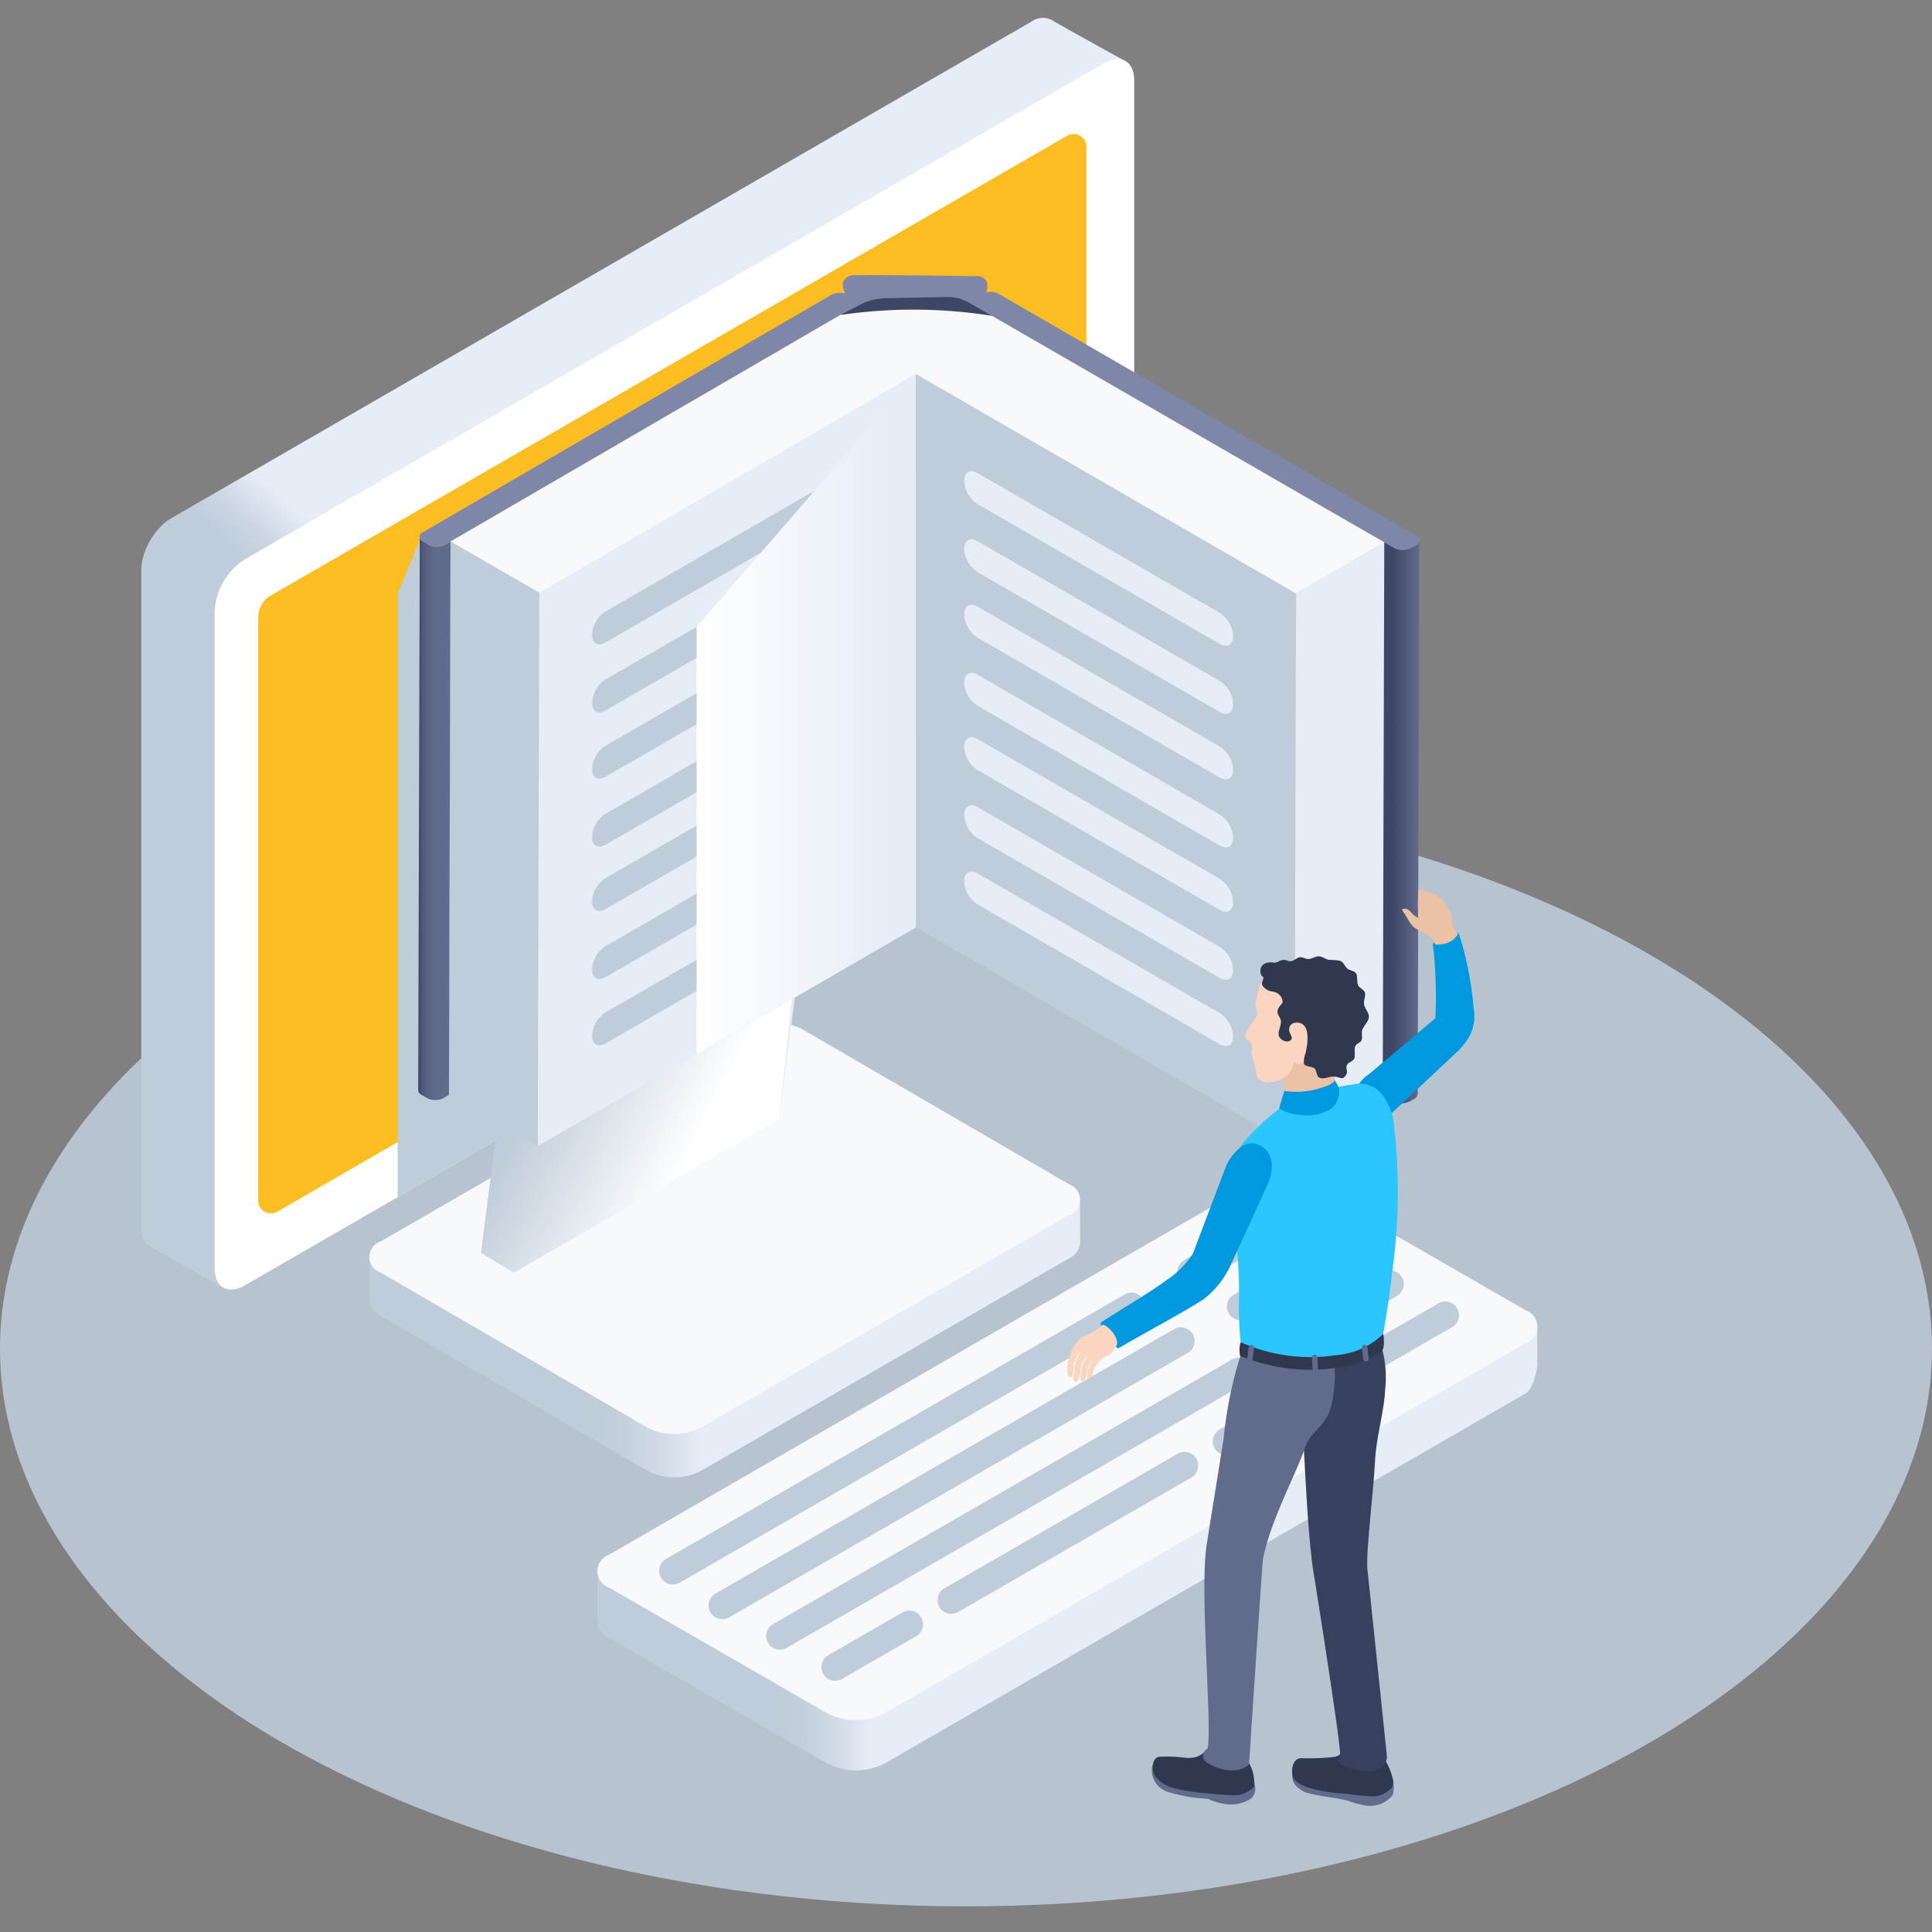 <svg xmlns="http://www.w3.org/2000/svg" xmlns:xlink="http://www.w3.org/1999/xlink" width="108.001" height="108" viewBox="0 0 108.001 108">
  <rect x="0" y="0" width="108.001" height="108" fill="#808080" stroke="none"/>
  <defs>
    <linearGradient id="linear-gradient" y1="0.5" x2="0.58" y2="0.5" gradientUnits="objectBoundingBox">
      <stop offset="0.327" stop-color="#bfccd9"/>
      <stop offset="0.38" stop-color="#c3d0dc"/>
      <stop offset="0.443" stop-color="#d2dce7"/>
      <stop offset="0.5" stop-color="#e6edf7"/>
      <stop offset="0.555" stop-color="#e6edf7"/>
      <stop offset="1" stop-color="#e6edf7"/>
    </linearGradient>
    <linearGradient id="linear-gradient-2" x1="0" y1="0.5" x2="0.936" y2="0.5" xlink:href="#linear-gradient"/>
    <linearGradient id="linear-gradient-3" x1="0.367" y1="0.626" x2="0.837" y2="-0.058" gradientUnits="objectBoundingBox">
      <stop offset="0.021" stop-color="#bfccd9"/>
      <stop offset="0.05" stop-color="#cad5e2"/>
      <stop offset="0.098" stop-color="#e6edf7"/>
    </linearGradient>
    <linearGradient id="linear-gradient-4" x1="0.688" y1="0.874" x2="-0.16" y2="0.07" gradientUnits="objectBoundingBox">
      <stop offset="0" stop-color="#fff"/>
      <stop offset="0.286" stop-color="#bfccd9"/>
    </linearGradient>
    <linearGradient id="linear-gradient-5" y1="0.5" x2="1" y2="0.5" gradientUnits="objectBoundingBox">
      <stop offset="0" stop-color="#3d4663"/>
      <stop offset="0.016" stop-color="#3f4865"/>
      <stop offset="0.136" stop-color="#4e5877"/>
      <stop offset="0.282" stop-color="#596283"/>
      <stop offset="0.484" stop-color="#5f698a"/>
      <stop offset="1" stop-color="#616b8c"/>
    </linearGradient>
    <linearGradient id="linear-gradient-6" y1="0.5" x2="1" y2="0.5" gradientUnits="objectBoundingBox">
      <stop offset="0" stop-color="#3d4663"/>
      <stop offset="1" stop-color="#616b8c"/>
    </linearGradient>
    <linearGradient id="linear-gradient-7" y1="0.5" x2="1" y2="0.5" gradientUnits="objectBoundingBox">
      <stop offset="0" stop-color="#fff"/>
      <stop offset="0.874" stop-color="#e6edf7"/>
    </linearGradient>
  </defs>
  <g id="グループ_373105" data-name="グループ 373105" transform="translate(-1040 -3204)">
    <path id="パス_404628" data-name="パス 404628" d="M0,0H108V108H0Z" transform="translate(1040 3204)" fill="none"/>
    <g id="グループ_32" data-name="グループ 32" transform="translate(922.656 3169.01)">
      <ellipse id="circle" cx="54" cy="31.178" rx="54" ry="31.178" transform="translate(117.344 79.2)" fill="#b7c4d0"/>
      <g id="PC" transform="translate(125.24 35.99)">
        <g id="keyboard" transform="translate(21.305 64.838)">
          <path id="パス_15" data-name="パス 15" d="M657.584,1180.841l-33.489,20.679a7.986,7.986,0,0,1-5.542,0l-.19-.109-11.992-6.907a.98.98,0,0,1,0-1.856l35.817-20.679a3.553,3.553,0,0,1,3.214,0l12.006,6.915.176.1A.98.98,0,0,1,657.584,1180.841Z" transform="translate(-605.706 -1168.522)" fill="#b7c4d0" style="mix-blend-mode: multiply;isolation: isolate"/>
          <path id="パス_16" data-name="パス 16" d="M728.355,1262.018V1259.2l-52.543,13.728v2.807a1.151,1.151,0,0,0,.666.9l12.182,7.007a3.553,3.553,0,0,0,3.214,0l35.817-20.679c.432-.249.653-1.313.664-1.64C728.354,1261.32,728.355,1262.027,728.355,1262.018Z" transform="translate(-671.619 -1250.9)" fill="url(#linear-gradient)"/>
          <path id="パス_17" data-name="パス 17" d="M727.689,1129.627l-1.5.868-4.646,2.683-29.667,17.129a3.551,3.551,0,0,1-3.214,0l-.19-.109-11.992-6.907a.98.98,0,0,1,0-1.856l30.178-17.423,5.638-3.256a2.726,2.726,0,0,1,.681-.27,3.587,3.587,0,0,1,2.533.27l12.006,6.915.176.1A.979.979,0,0,1,727.689,1129.627Z" transform="translate(-671.62 -1120.371)" fill="#f7f9fc"/>
          <g id="グループ_1" data-name="グループ 1" transform="translate(7.646 6.424)">
            <path id="パス_18" data-name="パス 18" d="M734.342,1244.12a.766.766,0,0,1-.384-1.43l25.634-14.783a.766.766,0,0,1,.766,1.328l-25.634,14.783A.763.763,0,0,1,734.342,1244.12Z" transform="translate(-733.575 -1227.805)" fill="#bfccd9"/>
          </g>
          <g id="グループ_2" data-name="グループ 2" transform="translate(36.619 1.537)">
            <path id="パス_19" data-name="パス 19" d="M1218.9,1150.574a.766.766,0,0,1-.383-1.43l5.134-2.961a.766.766,0,1,1,.766,1.328l-5.134,2.961A.762.762,0,0,1,1218.9,1150.574Z" transform="translate(-1218.136 -1146.08)" fill="#bfccd9"/>
          </g>
          <g id="グループ_3" data-name="グループ 3" transform="translate(10.413 8.359)">
            <path id="パス_20" data-name="パス 20" d="M780.623,1276.48a.766.766,0,0,1-.384-1.43l25.634-14.783a.766.766,0,1,1,.766,1.328l-25.634,14.783A.762.762,0,0,1,780.623,1276.48Z" transform="translate(-779.856 -1260.164)" fill="#bfccd9"/>
          </g>
          <g id="グループ_4" data-name="グループ 4" transform="translate(39.386 3.472)">
            <path id="パス_21" data-name="パス 21" d="M1265.185,1182.935a.766.766,0,0,1-.384-1.43l5.134-2.961a.766.766,0,1,1,.766,1.328l-5.134,2.961A.763.763,0,0,1,1265.185,1182.935Z" transform="translate(-1264.418 -1178.441)" fill="#bfccd9"/>
          </g>
          <g id="グループ_5" data-name="グループ 5" transform="translate(13.63 10.064)">
            <path id="パス_22" data-name="パス 22" d="M834.432,1305.011a.766.766,0,0,1-.383-1.43l25.634-14.783a.766.766,0,0,1,.766,1.328l-25.634,14.783A.762.762,0,0,1,834.432,1305.011Z" transform="translate(-833.664 -1288.695)" fill="#bfccd9"/>
          </g>
          <g id="グループ_6" data-name="グループ 6" transform="translate(42.603 5.178)">
            <path id="パス_23" data-name="パス 23" d="M1318.993,1211.465a.766.766,0,0,1-.384-1.43l5.134-2.961a.766.766,0,0,1,.766,1.328l-5.134,2.961A.762.762,0,0,1,1318.993,1211.465Z" transform="translate(-1318.225 -1206.972)" fill="#bfccd9"/>
          </g>
          <g id="グループ_7" data-name="グループ 7" transform="translate(38.598 11.804)">
            <path id="パス_24" data-name="パス 24" d="M1252,1321.487a.766.766,0,0,1-.383-1.43l3.754-2.165a.766.766,0,0,1,.766,1.328l-3.754,2.165A.763.763,0,0,1,1252,1321.487Z" transform="translate(-1251.237 -1317.789)" fill="#bfccd9"/>
          </g>
          <g id="グループ_8" data-name="グループ 8" transform="translate(23.207 15.326)">
            <path id="パス_25" data-name="パス 25" d="M994.6,1385.737a.766.766,0,0,1-.384-1.43l13.038-7.519a.766.766,0,0,1,.766,1.328l-13.038,7.519A.762.762,0,0,1,994.6,1385.737Z" transform="translate(-993.828 -1376.685)" fill="#bfccd9"/>
          </g>
          <g id="グループ_9" data-name="グループ 9" transform="translate(16.718 24.196)">
            <path id="パス_26" data-name="パス 26" d="M886.068,1528.964a.766.766,0,0,1-.384-1.43l4.146-2.391a.766.766,0,0,1,.766,1.328l-4.145,2.391A.763.763,0,0,1,886.068,1528.964Z" transform="translate(-885.3 -1525.041)" fill="#bfccd9"/>
          </g>
          <g id="グループ_10" data-name="グループ 10" transform="translate(45.691 6.918)">
            <path id="パス_27" data-name="パス 27" d="M1370.629,1240.56a.766.766,0,0,1-.383-1.43l5.134-2.961a.766.766,0,1,1,.766,1.328l-5.134,2.961A.762.762,0,0,1,1370.629,1240.56Z" transform="translate(-1369.862 -1236.066)" fill="#bfccd9"/>
          </g>
        </g>
        <g id="グループ_21" data-name="グループ 21" transform="translate(0 0)">
          <g id="グループ_11" data-name="グループ 11" transform="translate(1.093 50.703)">
            <path id="パス_28" data-name="パス 28" d="M314.907,900.9l-11.944-6.941,12.616-7.279a.834.834,0,0,0-.062-1.477l-2.261-1.064a1.589,1.589,0,0,0-1.471.062l-12.849,7.418-.192-.112a3.533,3.533,0,0,0-3.2,0L273.271,904.36a.982.982,0,0,0-.01,1.857l.192.112-5.371,3.1a.834.834,0,0,0-.08,1.392l1.669,1.239a1.589,1.589,0,0,0,1.741.1l6.06-3.5,10.736,6.239c.882.512,6.869.359,7.756-.154l18.934-12A.981.981,0,0,0,314.907,900.9Z" transform="translate(-267.664 -883.985)" fill="#b7c4d0" style="mix-blend-mode: multiply;isolation: isolate"/>
            <path id="パス_29" data-name="パス 29" d="M463.251,1139.249l14.945,8.685a3.269,3.269,0,0,0,2.964,0l20.592-11.888a.374.374,0,0,1,.616.239l.007,2.383a1.047,1.047,0,0,1-.617.863l-20.592,11.889a3.269,3.269,0,0,1-2.964,0l-14.945-8.685a1.04,1.04,0,0,1-.608-.852l-.006-2.435C462.755,1139.146,462.846,1139.014,463.251,1139.249Z" transform="translate(-450.984 -1120.893)" fill="url(#linear-gradient-2)"/>
            <path id="パス_30" data-name="パス 30" d="M463.26,987.563l20.592-11.888a3.266,3.266,0,0,1,2.963,0l14.945,8.685a.907.907,0,0,1-.008,1.716L481.16,997.965a3.27,3.27,0,0,1-2.964,0l-14.945-8.685A.908.908,0,0,1,463.26,987.563Z" transform="translate(-450.984 -969.858)" fill="#f7f9fc"/>
          </g>
          <g id="グループ_12" data-name="グループ 12" transform="translate(19 46.313)">
            <path id="パス_31" data-name="パス 31" d="M568.964,819.124l-1.817,14.162,1.833,1.1,12.9-9.26,3.744-13.462-1.833-1.1ZM576,823.542c-1.727,1-3.126.405-3.126-1.321A6.484,6.484,0,0,1,576,817.289c1.727-1,3.127-.405,3.127,1.321A6.484,6.484,0,0,1,576,823.542Z" transform="translate(-567.147 -810.564)" fill="#bfccd9"/>
            <path id="パス_32" data-name="パス 32" d="M599.615,837.529,597.8,851.691l14.826-8.56,1.817-14.162Zm7.036,4.418c-1.727,1-3.126.405-3.126-1.321a6.484,6.484,0,0,1,3.126-4.932c1.727-1,3.126-.405,3.126,1.321A6.484,6.484,0,0,1,606.651,841.947Z" transform="translate(-595.965 -827.869)" fill="#e6edf7"/>
          </g>
          <g id="グループ_20" data-name="グループ 20">
            <path id="パス_33" data-name="パス 33" d="M300.425,36.188a1.112,1.112,0,0,0-1.305.027l-1.706.985L251.892,63.482l-.831.48a2.833,2.833,0,0,0-.61.486,4.039,4.039,0,0,0-.83,1.3,3.081,3.081,0,0,0-.234,1.116v36.725a1.167,1.167,0,0,0,.5,1.088c.3.168,4.086,2.294,4.086,2.294l1.5-.871,27.851-18.939,1.6-1.086,1.413-.961,1.43-.972,11.09-7.541a3.713,3.713,0,0,0,1.674-2.9l3.884-33.886v-1.4S300.677,36.359,300.425,36.188Z" transform="translate(-249.387 -35.99)" fill="url(#linear-gradient-3)"/>
            <g id="グループ_13" data-name="グループ 13" transform="translate(4.1 2.3)">
              <path id="パス_34" data-name="パス 34" d="M369.36,112.381a3.712,3.712,0,0,1-1.674,2.9l-6.259,3.613-.005,0-11.53,6.657-13.227,7.637-11.7,6.756-5.336,3.08c-.921.531-1.674.1-1.674-.967V105.335a3.714,3.714,0,0,1,1.674-2.9l48.06-27.746c.92-.532,1.673-.1,1.673.966Z" transform="translate(-317.953 -74.463)" fill="#fff"/>
              <path id="パス_35" data-name="パス 35" d="M403.9,144.579l-44.525,25.705a1.411,1.411,0,0,0-.705,1.222v32.605a.715.715,0,0,0,1.072.618l44.525-25.753a1.411,1.411,0,0,0,.7-1.221V145.2A.714.714,0,0,0,403.9,144.579Z" transform="translate(-356.232 -140.296)" fill="#fbbd21"/>
            </g>
            <g id="グループ_19" data-name="グループ 19" transform="translate(45.007 43.254)">
              <g id="グループ_14" data-name="グループ 14" transform="translate(5.218)">
                <path id="パス_36" data-name="パス 36" d="M1090.126,759.657a.832.832,0,0,1-.376.652c-.208.12-.376.023-.376-.217a.832.832,0,0,1,.376-.652C1089.957,759.32,1090.126,759.417,1090.126,759.657Z" transform="translate(-1089.373 -759.388)" fill="#e6edf7"/>
              </g>
              <g id="グループ_15" data-name="グループ 15" transform="translate(3.914 0.748)">
                <path id="パス_37" data-name="パス 37" d="M1068.308,772.163a.832.832,0,0,1-.376.652c-.208.12-.376.023-.376-.217a.832.832,0,0,1,.376-.652C1068.139,771.826,1068.308,771.923,1068.308,772.163Z" transform="translate(-1067.555 -771.895)" fill="#e6edf7"/>
              </g>
              <g id="グループ_16" data-name="グループ 16" transform="translate(2.609 1.496)">
                <path id="パス_38" data-name="パス 38" d="M1046.491,784.67a.832.832,0,0,1-.376.652c-.208.12-.376.023-.376-.217a.832.832,0,0,1,.376-.652C1046.322,784.332,1046.491,784.43,1046.491,784.67Z" transform="translate(-1045.738 -784.401)" fill="#e6edf7"/>
              </g>
              <g id="グループ_17" data-name="グループ 17" transform="translate(1.304 2.243)">
                <path id="パス_39" data-name="パス 39" d="M1024.673,797.176a.832.832,0,0,1-.376.652c-.208.12-.376.023-.376-.217a.832.832,0,0,1,.376-.652C1024.5,796.839,1024.673,796.936,1024.673,797.176Z" transform="translate(-1023.92 -796.907)" fill="#e6edf7"/>
              </g>
              <g id="グループ_18" data-name="グループ 18" transform="translate(0 2.991)">
                <path id="パス_40" data-name="パス 40" d="M1002.856,809.682a.832.832,0,0,1-.376.652c-.208.12-.376.023-.376-.217a.832.832,0,0,1,.376-.652C1002.687,809.345,1002.856,809.442,1002.856,809.682Z" transform="translate(-1002.103 -809.413)" fill="#e6edf7"/>
              </g>
            </g>
          </g>
        </g>
      </g>
      <g id="boock" transform="translate(139.574 50.369)">
        <path id="パス_41" data-name="パス 41" d="M489.123,520.164v33.742l5.468-3.154-.8,6.268,1.833,1.1,14.826-8.56,1.29-12.455L490.543,516.73Z" transform="translate(-489.123 -502.364)" fill="url(#linear-gradient-4)" style="mix-blend-mode: multiply;isolation: isolate"/>
        <path id="パス_42" data-name="パス 42" d="M912.7,291.051l-1.1,31.056a8.034,8.034,0,0,0-7.291,0l-.408-31.243C905.907,289.7,910.675,289.885,912.7,291.051Z" transform="translate(-879.1 -289.263)" fill="#3d4663"/>
        <path id="パス_43" data-name="パス 43" d="M558.963,313.766l-.088,30.937-21.783,12.659.088-30.937Z" transform="translate(-534.225 -311.536)" fill="#3d4663"/>
        <path id="パス_44" data-name="パス 44" d="M565.3,325.977l-.725,33.5c-7.014,4.076-14.122,8.154-21.137,12.23l-4.874-33.8C544.53,334.974,558.282,330.053,565.3,325.977Z" transform="translate(-535.604 -323.016)" fill="#e6edf7"/>
        <path id="パス_45" data-name="パス 45" d="M1055.964,324.895l-.212,30.865-23.1-13.337.5-30.737Z" transform="translate(-1000.153 -309.579)" fill="#3d4663"/>
        <path id="パス_46" data-name="パス 46" d="M999.593,350.4l-5.018,33.8c-7.087-4.092-14.081-8.185-21.168-12.276L973.4,339.22C980.483,343.312,992.505,346.311,999.593,350.4Z" transform="translate(-944.44 -335.468)" fill="#bfccd9"/>
        <path id="パス_47" data-name="パス 47" d="M509.792,521.517a.994.994,0,0,1-.9,0l-.317-.183a.319.319,0,0,1-.188-.263l-.088,30.937a.32.32,0,0,0,.188.263l.317.183a.994.994,0,0,0,.9,0l.314-.182.088-30.937Z" transform="translate(-507.151 -506.445)" fill="url(#linear-gradient-5)"/>
        <path id="パス_48" data-name="パス 48" d="M1420.3,524.758l-.22.128a1.1,1.1,0,0,1-1,0l-.088,30.937a1.1,1.1,0,0,0,1,0l.22-.128a.35.35,0,0,0,.205-.287l.088-30.937A.35.35,0,0,1,1420.3,524.758Z" transform="translate(-1363.396 -509.642)" fill="url(#linear-gradient-6)"/>
        <path id="パス_49" data-name="パス 49" d="M565.431,291a.305.305,0,0,1,0,.578l-.22.128a1.1,1.1,0,0,1-1,0l-23.738-13.7a2.379,2.379,0,0,0-1.235-.318l-3.454.066a3.1,3.1,0,0,0-1.355.341l-1.166.6-21.783,12.659-.314.182a.994.994,0,0,1-.9,0l-.317-.183a.276.276,0,0,1,0-.523l22.787-13.243a.966.966,0,0,1,.512-.13l.3.008a.918.918,0,0,1-.137-.458c-.019-.306.332-.526.564-.533,1.34-.036,5.656.036,7.024.05a.528.528,0,0,1,.5.539.737.737,0,0,1-.07.348l.177-.013a.94.94,0,0,1,.542.124Z" transform="translate(-508.53 -276.463)" fill="#7e87a8"/>
        <path id="パス_50" data-name="パス 50" d="M1332.624,526.245l-.088,30.937-4.93,2.865.088-30.937Z" transform="translate(-1277.471 -511.31)" fill="#e6edf7"/>
        <path id="パス_51" data-name="パス 51" d="M590.756,316.568l-4.93,2.865-21.261-12.275-21.044,12.229-4.962-2.865,21.783-12.659a28.1,28.1,0,0,1,8.488.046Z" transform="translate(-535.604 -301.633)" fill="#f7f9fc"/>
        <path id="パス_52" data-name="パス 52" d="M542.143,528.346l-.088,30.937-4.962-2.865.088-30.937Z" transform="translate(-534.225 -510.592)" fill="#bfccd9"/>
        <g id="グループ_22" data-name="グループ 22" transform="translate(10.87 10.88)">
          <path id="パス_53" data-name="パス 53" d="M685.21,585.848l-13.545,7.82c-.411.237-.744.045-.744-.429v-.017a1.644,1.644,0,0,1,.744-1.288l13.545-7.82c.411-.237.744-.045.744.429v.017A1.644,1.644,0,0,1,685.21,585.848Z" transform="translate(-670.921 -576.502)" fill="#bfccd9"/>
          <path id="パス_54" data-name="パス 54" d="M685.21,649.468l-13.545,7.82c-.411.237-.744.045-.744-.429v-.017a1.644,1.644,0,0,1,.744-1.288l13.545-7.82c.411-.237.744-.045.744.429v.017A1.644,1.644,0,0,1,685.21,649.468Z" transform="translate(-670.921 -636.319)" fill="#bfccd9"/>
          <path id="パス_55" data-name="パス 55" d="M685.21,709.613l-13.545,7.82c-.411.237-.744.045-.744-.429v-.017a1.644,1.644,0,0,1,.744-1.288l13.545-7.82c.411-.237.744-.045.744.429v.017A1.644,1.644,0,0,1,685.21,709.613Z" transform="translate(-670.921 -692.867)" fill="#bfccd9"/>
          <path id="パス_56" data-name="パス 56" d="M685.21,460.259l-13.545,7.82c-.411.237-.744.045-.744-.429v-.017a1.644,1.644,0,0,1,.744-1.288l13.545-7.82c.411-.237.744-.045.744.429v.017A1.644,1.644,0,0,1,685.21,460.259Z" transform="translate(-670.921 -458.422)" fill="#bfccd9"/>
          <path id="パス_57" data-name="パス 57" d="M685.21,523.88l-13.545,7.82c-.411.237-.744.045-.744-.429v-.017a1.644,1.644,0,0,1,.744-1.288l13.545-7.82c.411-.237.744-.045.744.429v.017A1.644,1.644,0,0,1,685.21,523.88Z" transform="translate(-670.921 -518.239)" fill="#bfccd9"/>
          <path id="パス_58" data-name="パス 58" d="M685.21,773.234l-13.545,7.82c-.411.237-.744.045-.744-.429v-.017a1.644,1.644,0,0,1,.744-1.288l13.545-7.82c.411-.237.744-.045.744.429v.017A1.644,1.644,0,0,1,685.21,773.234Z" transform="translate(-670.921 -752.684)" fill="#bfccd9"/>
          <path id="パス_59" data-name="パス 59" d="M685.21,835.192l-13.545,7.82c-.411.237-.744.045-.744-.429v-.017a1.644,1.644,0,0,1,.744-1.288l13.545-7.82c.411-.237.744-.045.744.429v.017A1.644,1.644,0,0,1,685.21,835.192Z" transform="translate(-670.921 -810.938)" fill="#bfccd9"/>
        </g>
        <g id="グループ_23" data-name="グループ 23" transform="translate(31.674 10.963)">
          <path id="パス_60" data-name="パス 60" d="M1019.6,586.55l13.545,7.82c.411.237.744.045.744-.429v-.017a1.644,1.644,0,0,0-.744-1.288l-13.545-7.82c-.411-.237-.744-.045-.744.429v.017A1.644,1.644,0,0,0,1019.6,586.55Z" transform="translate(-1018.859 -577.245)" fill="#e6edf7"/>
          <path id="パス_61" data-name="パス 61" d="M1019.6,650.171l13.545,7.82c.411.237.744.045.744-.429v-.017a1.644,1.644,0,0,0-.744-1.288l-13.545-7.82c-.411-.237-.744-.045-.744.429v.017A1.644,1.644,0,0,0,1019.6,650.171Z" transform="translate(-1018.859 -637.062)" fill="#e6edf7"/>
          <path id="パス_62" data-name="パス 62" d="M1019.6,710.315l13.545,7.82c.411.237.744.045.744-.429v-.017a1.644,1.644,0,0,0-.744-1.288l-13.545-7.82c-.411-.237-.744-.045-.744.429v.017A1.644,1.644,0,0,0,1019.6,710.315Z" transform="translate(-1018.859 -693.61)" fill="#e6edf7"/>
          <path id="パス_63" data-name="パス 63" d="M1019.6,461.655l13.545,7.82c.411.237.744.045.744-.429v-.017a1.644,1.644,0,0,0-.744-1.288l-13.545-7.82c-.411-.237-.744-.045-.744.429v.017A1.644,1.644,0,0,0,1019.6,461.655Z" transform="translate(-1018.859 -459.818)" fill="#e6edf7"/>
          <path id="パス_64" data-name="パス 64" d="M1019.6,525.276l13.545,7.82c.411.237.744.045.744-.429v-.017a1.644,1.644,0,0,0-.744-1.288l-13.545-7.82c-.411-.237-.744-.045-.744.429v.017A1.644,1.644,0,0,0,1019.6,525.276Z" transform="translate(-1018.859 -519.635)" fill="#e6edf7"/>
          <path id="パス_65" data-name="パス 65" d="M1019.6,773.936l13.545,7.82c.411.237.744.045.744-.429v-.017a1.644,1.644,0,0,0-.744-1.288L1019.6,772.2c-.411-.237-.744-.045-.744.429v.017A1.644,1.644,0,0,0,1019.6,773.936Z" transform="translate(-1018.859 -753.427)" fill="#e6edf7"/>
          <path id="パス_66" data-name="パス 66" d="M1019.6,835.894l13.545,7.82c.411.237.744.045.744-.429v-.017a1.644,1.644,0,0,0-.744-1.288l-13.545-7.82c-.411-.237-.744-.045-.744.429v.017A1.644,1.644,0,0,0,1019.6,835.894Z" transform="translate(-1018.859 -811.681)" fill="#e6edf7"/>
        </g>
        <path id="パス_67" data-name="パス 67" d="M780.893,368.867,768.644,383v23.885L780.9,399.8Z" transform="translate(-751.931 -363.342)" fill="url(#linear-gradient-7)" style="mix-blend-mode: multiply;isolation: isolate"/>
      </g>
      <g id="man" transform="translate(177.008 84.75)">
        <path id="パス_68" data-name="パス 68" d="M1172.381,1662.13c1.027.875,5.582.825,8.481,1.185,8.105,1.009,6.476-2.583,5.435-3.179-2.48-1.418-3.537.74-7.409-.238C1176.639,1659.331,1168.62,1658.925,1172.381,1662.13Z" transform="translate(-1168.032 -1611.195)" fill="#b7c4d0" style="mix-blend-mode: multiply;isolation: isolate"/>
        <path id="パス_69" data-name="パス 69" d="M1389.3,894.548a18.73,18.73,0,0,0-.791-4.093s-.071-.408-.741-.15c-.646.248-.749.642-.749.642a25.5,25.5,0,0,1,.14,4.117l-3.709,3.123a1.826,1.826,0,0,0-.83,1.819c.387,1.452,2.143.322,2.143.322L1388.31,897a3.567,3.567,0,0,0,.683-.818A2.338,2.338,0,0,0,1389.3,894.548Z" transform="translate(-1366.582 -887.903)" fill="#0099e0"/>
        <g id="グループ_24" data-name="グループ 24" transform="translate(12.565 47.905)">
          <path id="パス_70" data-name="パス 70" d="M1329.418,1670.536a5.331,5.331,0,0,0-2.05-.458c-.314-.012-1.6-.283-1.81.315-.226.648.534,1.066.789,1.132.962.25,1.375.226,2.262.437a5.748,5.748,0,0,0,.843.242,1.642,1.642,0,0,0,1.667-.54,1.424,1.424,0,0,0-.039-1A5.5,5.5,0,0,1,1329.418,1670.536Z" transform="translate(-1325.506 -1668.969)" fill="#616b8c"/>
          <path id="パス_71" data-name="パス 71" d="M1330.961,1654.4a3.463,3.463,0,0,0-.426-1.023,2.481,2.481,0,0,0-1.591-.712c-.358-.033-.653.323-1.154.538a12.75,12.75,0,0,1-1.928.082c-.505,0-.518.665-.518.665a1.656,1.656,0,0,0,0,.168c.037.257.124.514.778.767a8.064,8.064,0,0,0,2.229.381,12.267,12.267,0,0,0,1.422.151,1.4,1.4,0,0,0,1.138-.484A.667.667,0,0,0,1330.961,1654.4Z" transform="translate(-1325.343 -1652.665)" fill="#2f384f"/>
        </g>
        <g id="グループ_25" data-name="グループ 25" transform="translate(4.712 48.044)">
          <path id="パス_72" data-name="パス 72" d="M1197.914,1667.383a5.618,5.618,0,0,0-2.026-.5c-.308-.021-1.72-.616-1.86-.046a1.269,1.269,0,0,0,.868,1.423,8.625,8.625,0,0,0,2.239.391,3.712,3.712,0,0,0,.853.273,2.078,2.078,0,0,0,1.576-.291.74.74,0,0,0-.247-1.228C1199,1667.347,1198.5,1667.594,1197.914,1667.383Z" transform="translate(-1193.999 -1665.901)" fill="#616b8c"/>
          <path id="パス_73" data-name="パス 73" d="M1200.288,1655.41a1.3,1.3,0,0,0-.649-.322c-.312-.061-.7-.021-1.316-.1-.353-.042-.324.531-1.358.461a7.76,7.76,0,0,0-1.495-.053c-.219.038-.418.354-.286.873.062.241.313.579.968.829a8.863,8.863,0,0,0,1.988.325c.16.025.971.107,1.352.109a1.539,1.539,0,0,0,1.264-.421c.109-.113.049-.267.051-.414A2.239,2.239,0,0,0,1200.288,1655.41Z" transform="translate(-1195.073 -1654.99)" fill="#2f384f"/>
        </g>
        <g id="グループ_26" data-name="グループ 26" transform="translate(7.583 25.056)">
          <path id="パス_74" data-name="パス 74" d="M1339.58,1293.913c-.029-.333-.977-9.421-1.1-10.553-.044-1.212.31-3.864.433-5.976.089-1.513.494-2.613.572-4.066a6.039,6.039,0,0,0-.292-2.58c-.212-.389-1.036-.142-1.485-.141-.748,0-2.33.606-2.509,1.529a9.632,9.632,0,0,0-.312,3.705c.159,2.789.3,6.287.675,8.306,0,0,1.3,8.159,1.4,9.556.016.221-.661.595,1.055.972C1339.333,1294.953,1339.6,1294.1,1339.58,1293.913Z" transform="translate(-1329.295 -1270.519)" fill="#37415e"/>
          <path id="パス_75" data-name="パス 75" d="M1249.194,1273.645s-4.338.074-4.976.439a23.023,23.023,0,0,0-1.052,4.978c-.422,2.7-.69,4.284-.921,5.785-.456,2.454.29,10.134.031,11.523,0,0-.7.492.177.928,1.451.725,2.135-.029,2.135-.029s.631-9.6.772-11.435c.4-2.125,1.845-4.77,2.318-6.158.408-1.2,1.113-1.105,1.511-2.44A8.342,8.342,0,0,0,1249.194,1273.645Z" transform="translate(-1242.013 -1273.458)" fill="#616b8c"/>
        </g>
        <g id="グループ_30" data-name="グループ 30" transform="translate(0 3.701)">
          <path id="パス_76" data-name="パス 76" d="M1276.523,1034.664a3.119,3.119,0,0,0-.873-1.886,1.727,1.727,0,0,0-1.134-.368,18.933,18.933,0,0,0-3.611.854,12.589,12.589,0,0,0-2.743,2.379,3.8,3.8,0,0,0-.671,1.217c-.325,1.319.059,3.155.251,4.707a27.035,27.035,0,0,1,.114,3.385,20.871,20.871,0,0,0,.13,2.2c.053.583,1.242.786,2.393.948a7.858,7.858,0,0,0,3.59-.259c1.258-.38,1.843-.7,1.881-.951.149-.99.412-2.349.555-3.782A32.468,32.468,0,0,0,1276.523,1034.664Z" transform="translate(-1258.267 -1025.292)" fill="#2bc6ff"/>
          <g id="グループ_27" data-name="グループ 27" transform="translate(9.942)">
            <path id="パス_77" data-name="パス 77" d="M1318.613,1004.952l-2.964.482.207,2.27c0,.158.279.339.828.393.663.065,1.944-.065,1.929-1.06C1318.61,1006.8,1318.613,1004.952,1318.613,1004.952Z" transform="translate(-1313.605 -999.476)" fill="#edc1a6"/>
            <path id="パス_78" data-name="パス 78" d="M1287.782,921.357c-.468,2.875-2.96,2.122-2.954,2.3a.369.369,0,0,1-.618.333c-.108-.082.065.366-.517.808-.618.469-1.5.4-1.572-.08a5.194,5.194,0,0,0-.257-1.025c-.1-.246.035-.376-.012-.633-.052-.277-.4-.315-.386-.592.011-.227.589-.924.658-1.085.056-.129-.109-.517-.079-.657.285-1.339.379-2.26,2.34-2.352C1286.719,918.269,1288.1,919.434,1287.782,921.357Z" transform="translate(-1281.465 -918.071)" fill="#fbd5bf"/>
            <path id="パス_79" data-name="パス 79" d="M1301.208,914.991c-.083-.157-.024-.511-.109-.658-.107-.183-.362-.154-.514-.3-.124-.12-.193-.333-.375-.416a3.355,3.355,0,0,0-.625-.054c-.2-.035-.378-.191-.581-.2-.179,0-.39.141-.562.152s-.327-.121-.5-.1c-.148.02-.33.2-.463.216-.183.029-.312-.089-.459-.07-.191.025-.386.18-.495.159-.092-.018-.6-.1-.754.289-.047.118-.041.412.093.482.165.088-.171.349.033.555a.747.747,0,0,0,.5.283c.532.074.662.555.541.685-.564.609.045.653-.057,1.128-.076.357-.224.607-.012.82.25.251.6.171.622,0,.022-.151-.1-.259-.132-.412-.059-.3.157-.535.544-.469.267.046.672.317.365,1.695a1.317,1.317,0,0,0-.093.579c.052.188.47.155.6.283s.091.44.275.513c.24.1.535-.069.767-.067.271,0,.47.159.589.054.311-.272.1-.445.154-.641.061-.239.333-.214.424-.414.072-.16-.009-.541.063-.7s.282-.173.348-.326-.018-.427.045-.594c.073-.195.35-.47.367-.694.019-.258-.231-.467-.27-.726-.034-.222.109-.467.043-.663C1301.531,915.232,1301.275,915.116,1301.208,914.991Z" transform="translate(-1294.891 -913.365)" fill="#2f384f"/>
          </g>
          <g id="グループ_28" data-name="グループ 28" transform="translate(9.627 21.104)">
            <path id="パス_80" data-name="パス 80" d="M1280.181,1268.332a12.269,12.269,0,0,0,1.533-.126,5.408,5.408,0,0,0,2.467-.926,1.1,1.1,0,0,0,.1-.507,2.117,2.117,0,0,0-.04-.451,4.224,4.224,0,0,1-2.616,1.187,9.565,9.565,0,0,1-5.349-.72,1.054,1.054,0,0,0-.065.4,2.262,2.262,0,0,0,.024.36A10.539,10.539,0,0,0,1280.181,1268.332Z" transform="translate(-1276.209 -1266.322)" fill="#2f384f"/>
            <rect id="長方形_1" data-name="長方形 1" width="0.304" height="0.938" rx="0.152" transform="translate(7.235 1.524) rotate(173.521)" fill="#616b8c"/>
            <rect id="長方形_2" data-name="長方形 2" width="0.304" height="0.938" rx="0.152" transform="translate(0.71 1.571) rotate(-172.576)" fill="#616b8c"/>
            <rect id="長方形_3" data-name="長方形 3" width="0.304" height="0.938" rx="0.152" transform="translate(4.388 2.092) rotate(177.729)" fill="#616b8c"/>
          </g>
          <path id="パス_81" data-name="パス 81" d="M1316.3,1029.18s-.1.24-.655.388a4.5,4.5,0,0,1-2.167.21l-.29.974a2.554,2.554,0,0,0,1.212.368,2.458,2.458,0,0,0,1.771-.4,1.264,1.264,0,0,0,.344-1.164Z" transform="translate(-1301.348 -1022.255)" fill="#0099e0"/>
          <path id="パス_82" data-name="パス 82" d="M1146.511,1098.187c.722-.5,2.523-1.529,3.637-2.351a5.213,5.213,0,0,0,1.473-1.476l1.893-4.994s.8-1.624,1.865-1.063c1.16.613.438,2.151.438,2.151l-2.085,4.542a5.055,5.055,0,0,1-1.483,1.883c-.952.649-3.876,2.212-4.785,2.763-.055.033-.478-.33-.721-.68C1146.552,1098.689,1146.4,1098.262,1146.511,1098.187Z" transform="translate(-1144.604 -1077.733)" fill="#0099e0"/>
          <g id="グループ_29" data-name="グループ 29" transform="translate(0 20.608)">
            <path id="パス_83" data-name="パス 83" d="M1115.5,1259.343a1.9,1.9,0,0,1,.485-.631,3.364,3.364,0,0,0,.931-.484,2.394,2.394,0,0,1,.247-.2c.273-.034.969.754.788,1.142-.315.673-.564.481-.9.838a1.6,1.6,0,0,0-.379.541c-.106.371-.134.487-.292.479-.114-.005-.068-.171-.045-.315.018-.115.035-.186.057-.281.009-.039.266-.487.239-.488-.05,0-.271.422-.278.451-.022.086-.032.183-.067.308-.055.2-.028.419-.221.464-.233.055-.092-.447-.062-.647.021-.141.035-.172.041-.244,0-.03.269-.56.24-.554a2.6,2.6,0,0,0-.28.527c-.015.089-.044.171-.066.328-.038.26-.09.607-.258.629-.21.028-.143-.352-.1-.612.017-.1.017-.249.042-.36.013-.059.286-.735.277-.735a3.464,3.464,0,0,0-.34.719c-.015.078-.01.176-.033.333-.047.321-.06.378-.142.4s-.195-.039-.188-.4c0-.117.014-.29.03-.426A4.61,4.61,0,0,1,1115.5,1259.343Z" transform="translate(-1115.196 -1258.032)" fill="#fbd5bf"/>
          </g>
        </g>
        <g id="グループ_31" data-name="グループ 31" transform="translate(18.713 0)">
          <path id="パス_84" data-name="パス 84" d="M1429.052,852.295s.028.538.012.731a2.952,2.952,0,0,1-.3-.205c-.218-.291-.333-.316-.513-.309s.012.176.19.489a2.438,2.438,0,0,0,.359.522,1.675,1.675,0,0,0,.332.2c.327.212.713.214.87.749.025.086.371.025.517,0a1.1,1.1,0,0,0,.747-.508c.059-.16-.283-.214-.292-.757-.007-.394-.2-.582-.516-1.156a2.124,2.124,0,0,0-1.385-.581Z" transform="translate(-1428.17 -851.472)" fill="#edc1a6"/>
        </g>
      </g>
    </g>
  </g>
</svg>
